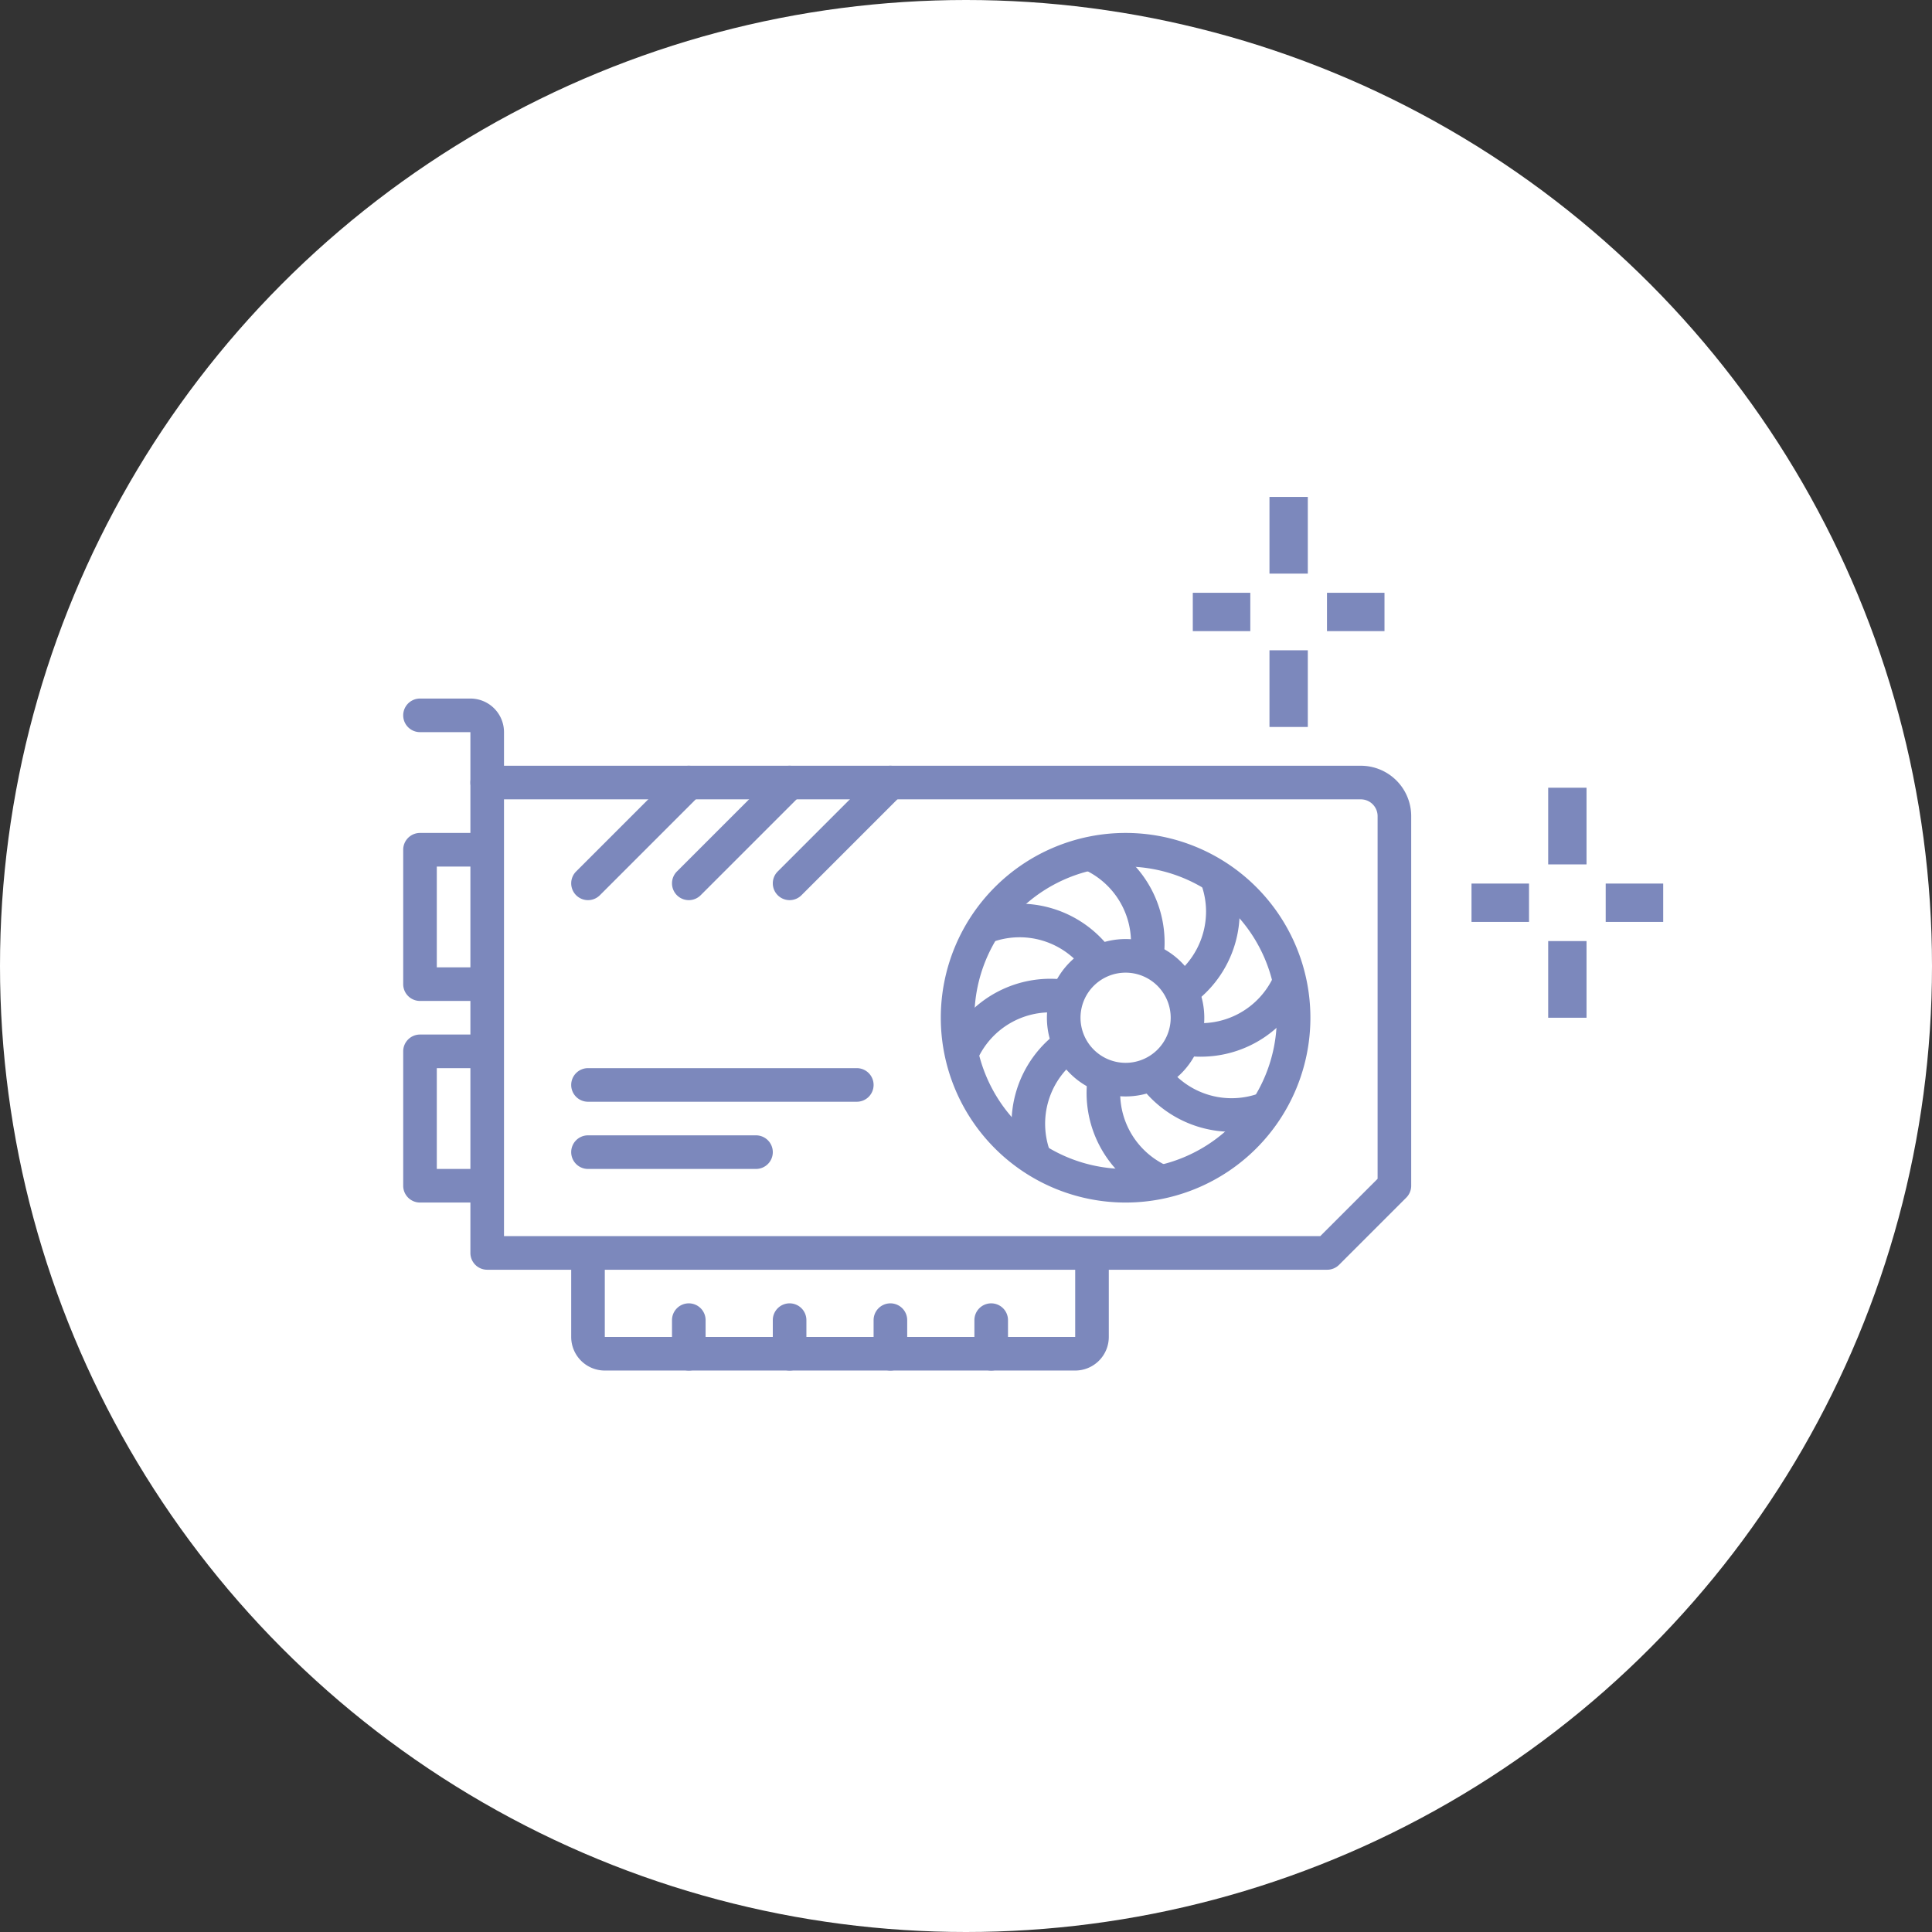 <svg xmlns="http://www.w3.org/2000/svg" xmlns:xlink="http://www.w3.org/1999/xlink" width="115" height="115" viewBox="0 0 115 115">
  <rect x="0" y="0" width="115" height="115" fill="#333333" stroke="none"/>
  <defs>
    <clipPath id="clip-path">
      <rect id="長方形_454" data-name="長方形 454" width="75" height="52" fill="none" stroke="#7c88bc" stroke-width="1"/>
    </clipPath>
  </defs>
  <g id="グループ_17537" data-name="グループ 17537" transform="translate(-1071 -8656)">
    <g id="グループ_17536" data-name="グループ 17536">
      <circle id="楕円形_6" data-name="楕円形 6" cx="57.5" cy="57.5" r="57.5" transform="translate(1071 8656)" fill="#fff"/>
      <g id="グループ_17385" data-name="グループ 17385" transform="translate(1095 8685.58)">
        <rect id="長方形_446" data-name="長方形 446" width="2.282" height="4.564" transform="translate(68.154 17.308)" fill="#7c88bc"/>
        <rect id="長方形_447" data-name="長方形 447" width="2.282" height="4.564" transform="translate(68.154 26.436)" fill="#7c88bc"/>
        <rect id="長方形_448" data-name="長方形 448" width="3.423" height="2.282" transform="translate(71.577 23.013)" fill="#7c88bc"/>
        <rect id="長方形_449" data-name="長方形 449" width="3.423" height="2.282" transform="translate(63.59 23.013)" fill="#7c88bc"/>
        <rect id="長方形_450" data-name="長方形 450" width="2.282" height="4.564" transform="translate(51.564)" fill="#7c88bc"/>
        <rect id="長方形_451" data-name="長方形 451" width="2.282" height="4.564" transform="translate(51.564 9.128)" fill="#7c88bc"/>
        <rect id="長方形_452" data-name="長方形 452" width="3.423" height="2.282" transform="translate(54.987 5.705)" fill="#7c88bc"/>
        <rect id="長方形_453" data-name="長方形 453" width="3.423" height="2.282" transform="translate(47 5.705)" fill="#7c88bc"/>
        <g id="グループ_17384" data-name="グループ 17384">
          <g id="グループ_17383" data-name="グループ 17383" clip-path="url(#clip-path)">
            <path id="線_434" data-name="線 434" d="M0,3A1,1,0,0,1-1,2V0A1,1,0,0,1,0-1,1,1,0,0,1,1,0V2A1,1,0,0,1,0,3Z" transform="translate(35 49)" fill="#7c88bc"/>
            <path id="線_435" data-name="線 435" d="M0,3A1,1,0,0,1-1,2V0A1,1,0,0,1,0-1,1,1,0,0,1,1,0V2A1,1,0,0,1,0,3Z" transform="translate(29 49)" fill="#7c88bc"/>
            <path id="線_436" data-name="線 436" d="M0,3A1,1,0,0,1-1,2V0A1,1,0,0,1,0-1,1,1,0,0,1,1,0V2A1,1,0,0,1,0,3Z" transform="translate(23 49)" fill="#7c88bc"/>
            <path id="線_437" data-name="線 437" d="M0,3A1,1,0,0,1-1,2V0A1,1,0,0,1,0-1,1,1,0,0,1,1,0V2A1,1,0,0,1,0,3Z" transform="translate(17 49)" fill="#7c88bc"/>
            <path id="パス_52001" data-name="パス 52001" d="M55,46H5a1,1,0,0,1-1-1V17a1,1,0,0,1,1-1H57a3,3,0,0,1,3,3V41a1,1,0,0,1-.293.707l-4,4A1,1,0,0,1,55,46ZM6,44H54.586L58,40.586V19a1,1,0,0,0-1-1H6Z" fill="#7c88bc"/>
            <path id="パス_52002" data-name="パス 52002" d="M40,52H12a2,2,0,0,1-2-2V45h2v5H40V45h2v5A2,2,0,0,1,40,52Z" fill="#7c88bc"/>
            <path id="パス_52003" data-name="パス 52003" d="M5,18a1,1,0,0,1-1-1V14H1a1,1,0,0,1,0-2H4a2,2,0,0,1,2,2v3A1,1,0,0,1,5,18Z" fill="#7c88bc"/>
            <path id="パス_52004" data-name="パス 52004" d="M5,30H1a1,1,0,0,1-1-1V21a1,1,0,0,1,1-1H5v2H2v6H5Z" fill="#7c88bc"/>
            <path id="パス_52005" data-name="パス 52005" d="M5,42H1a1,1,0,0,1-1-1V33a1,1,0,0,1,1-1H5v2H2v6H5Z" fill="#7c88bc"/>
            <path id="線_438" data-name="線 438" d="M0,7a1,1,0,0,1-.707-.293,1,1,0,0,1,0-1.414l6-6a1,1,0,0,1,1.414,0,1,1,0,0,1,0,1.414l-6,6A1,1,0,0,1,0,7Z" transform="translate(11 17)" fill="#7c88bc"/>
            <path id="線_439" data-name="線 439" d="M0,7a1,1,0,0,1-.707-.293,1,1,0,0,1,0-1.414l6-6a1,1,0,0,1,1.414,0,1,1,0,0,1,0,1.414l-6,6A1,1,0,0,1,0,7Z" transform="translate(17 17)" fill="#7c88bc"/>
            <path id="線_440" data-name="線 440" d="M0,7a1,1,0,0,1-.707-.293,1,1,0,0,1,0-1.414l6-6a1,1,0,0,1,1.414,0,1,1,0,0,1,0,1.414l-6,6A1,1,0,0,1,0,7Z" transform="translate(23 17)" fill="#7c88bc"/>
            <path id="線_441" data-name="線 441" d="M16,1H0A1,1,0,0,1-1,0,1,1,0,0,1,0-1H16a1,1,0,0,1,1,1A1,1,0,0,1,16,1Z" transform="translate(11 35)" fill="#7c88bc"/>
            <path id="線_442" data-name="線 442" d="M10,1H0A1,1,0,0,1-1,0,1,1,0,0,1,0-1H10a1,1,0,0,1,1,1A1,1,0,0,1,10,1Z" transform="translate(11 39)" fill="#7c88bc"/>
            <path id="楕円形_246" data-name="楕円形 246" d="M10-1A11,11,0,0,1,21,10,11,11,0,0,1,10,21,11,11,0,0,1-1,10,11,11,0,0,1,10-1Zm0,20a9,9,0,1,0-9-9A9.01,9.01,0,0,0,10,19Z" transform="translate(33 21)" fill="#7c88bc"/>
            <path id="楕円形_247" data-name="楕円形 247" d="M3.684-1A4.684,4.684,0,1,1-1,3.684,4.689,4.689,0,0,1,3.684-1Zm0,7.368A2.684,2.684,0,1,0,1,3.684,2.687,2.687,0,0,0,3.684,6.368Z" transform="translate(39.316 27.316)" fill="#7c88bc"/>
            <path id="パス_52006" data-name="パス 52006" d="M44.742,41.68a6.764,6.764,0,0,1-3.96-7.383l1.97.343a4.764,4.764,0,0,0,2.792,5.209Z" fill="#7c88bc"/>
            <path id="パス_52007" data-name="パス 52007" d="M49.316,37.789a6.8,6.8,0,0,1-5.554-2.89L45.4,33.749a4.766,4.766,0,0,0,5.652,1.711l.727,1.863A6.744,6.744,0,0,1,49.316,37.789Z" fill="#7c88bc"/>
            <path id="パス_52008" data-name="パス 52008" d="M36.677,39.776A6.766,6.766,0,0,1,39.1,31.762L40.251,33.4a4.766,4.766,0,0,0-1.711,5.652Z" fill="#7c88bc"/>
            <path id="パス_52009" data-name="パス 52009" d="M34.152,33.544l-1.832-.8a6.764,6.764,0,0,1,7.383-3.96l-.343,1.97a4.764,4.764,0,0,0-5.209,2.792Z" fill="#7c88bc"/>
            <path id="パス_52010" data-name="パス 52010" d="M40.6,28.251a4.766,4.766,0,0,0-5.652-1.711l-.727-1.863A6.766,6.766,0,0,1,42.238,27.1Z" fill="#7c88bc"/>
            <path id="パス_52011" data-name="パス 52011" d="M45.218,27.7l-1.97-.343a4.769,4.769,0,0,0-2.791-5.209l.8-1.832A6.769,6.769,0,0,1,45.218,27.7Z" fill="#7c88bc"/>
            <path id="パス_52012" data-name="パス 52012" d="M46.9,30.238,45.748,28.6a4.8,4.8,0,0,0,2.041-3.918,4.752,4.752,0,0,0-.33-1.734l1.863-.727A6.766,6.766,0,0,1,46.9,30.238Z" fill="#7c88bc"/>
            <path id="パス_52013" data-name="パス 52013" d="M47.464,33.319a6.809,6.809,0,0,1-1.167-.1l.343-1.97a4.767,4.767,0,0,0,5.209-2.792l1.832.8a6.761,6.761,0,0,1-6.216,4.061Z" fill="#7c88bc"/>
          </g>
        </g>
      </g>
    </g>
  </g>
</svg>
